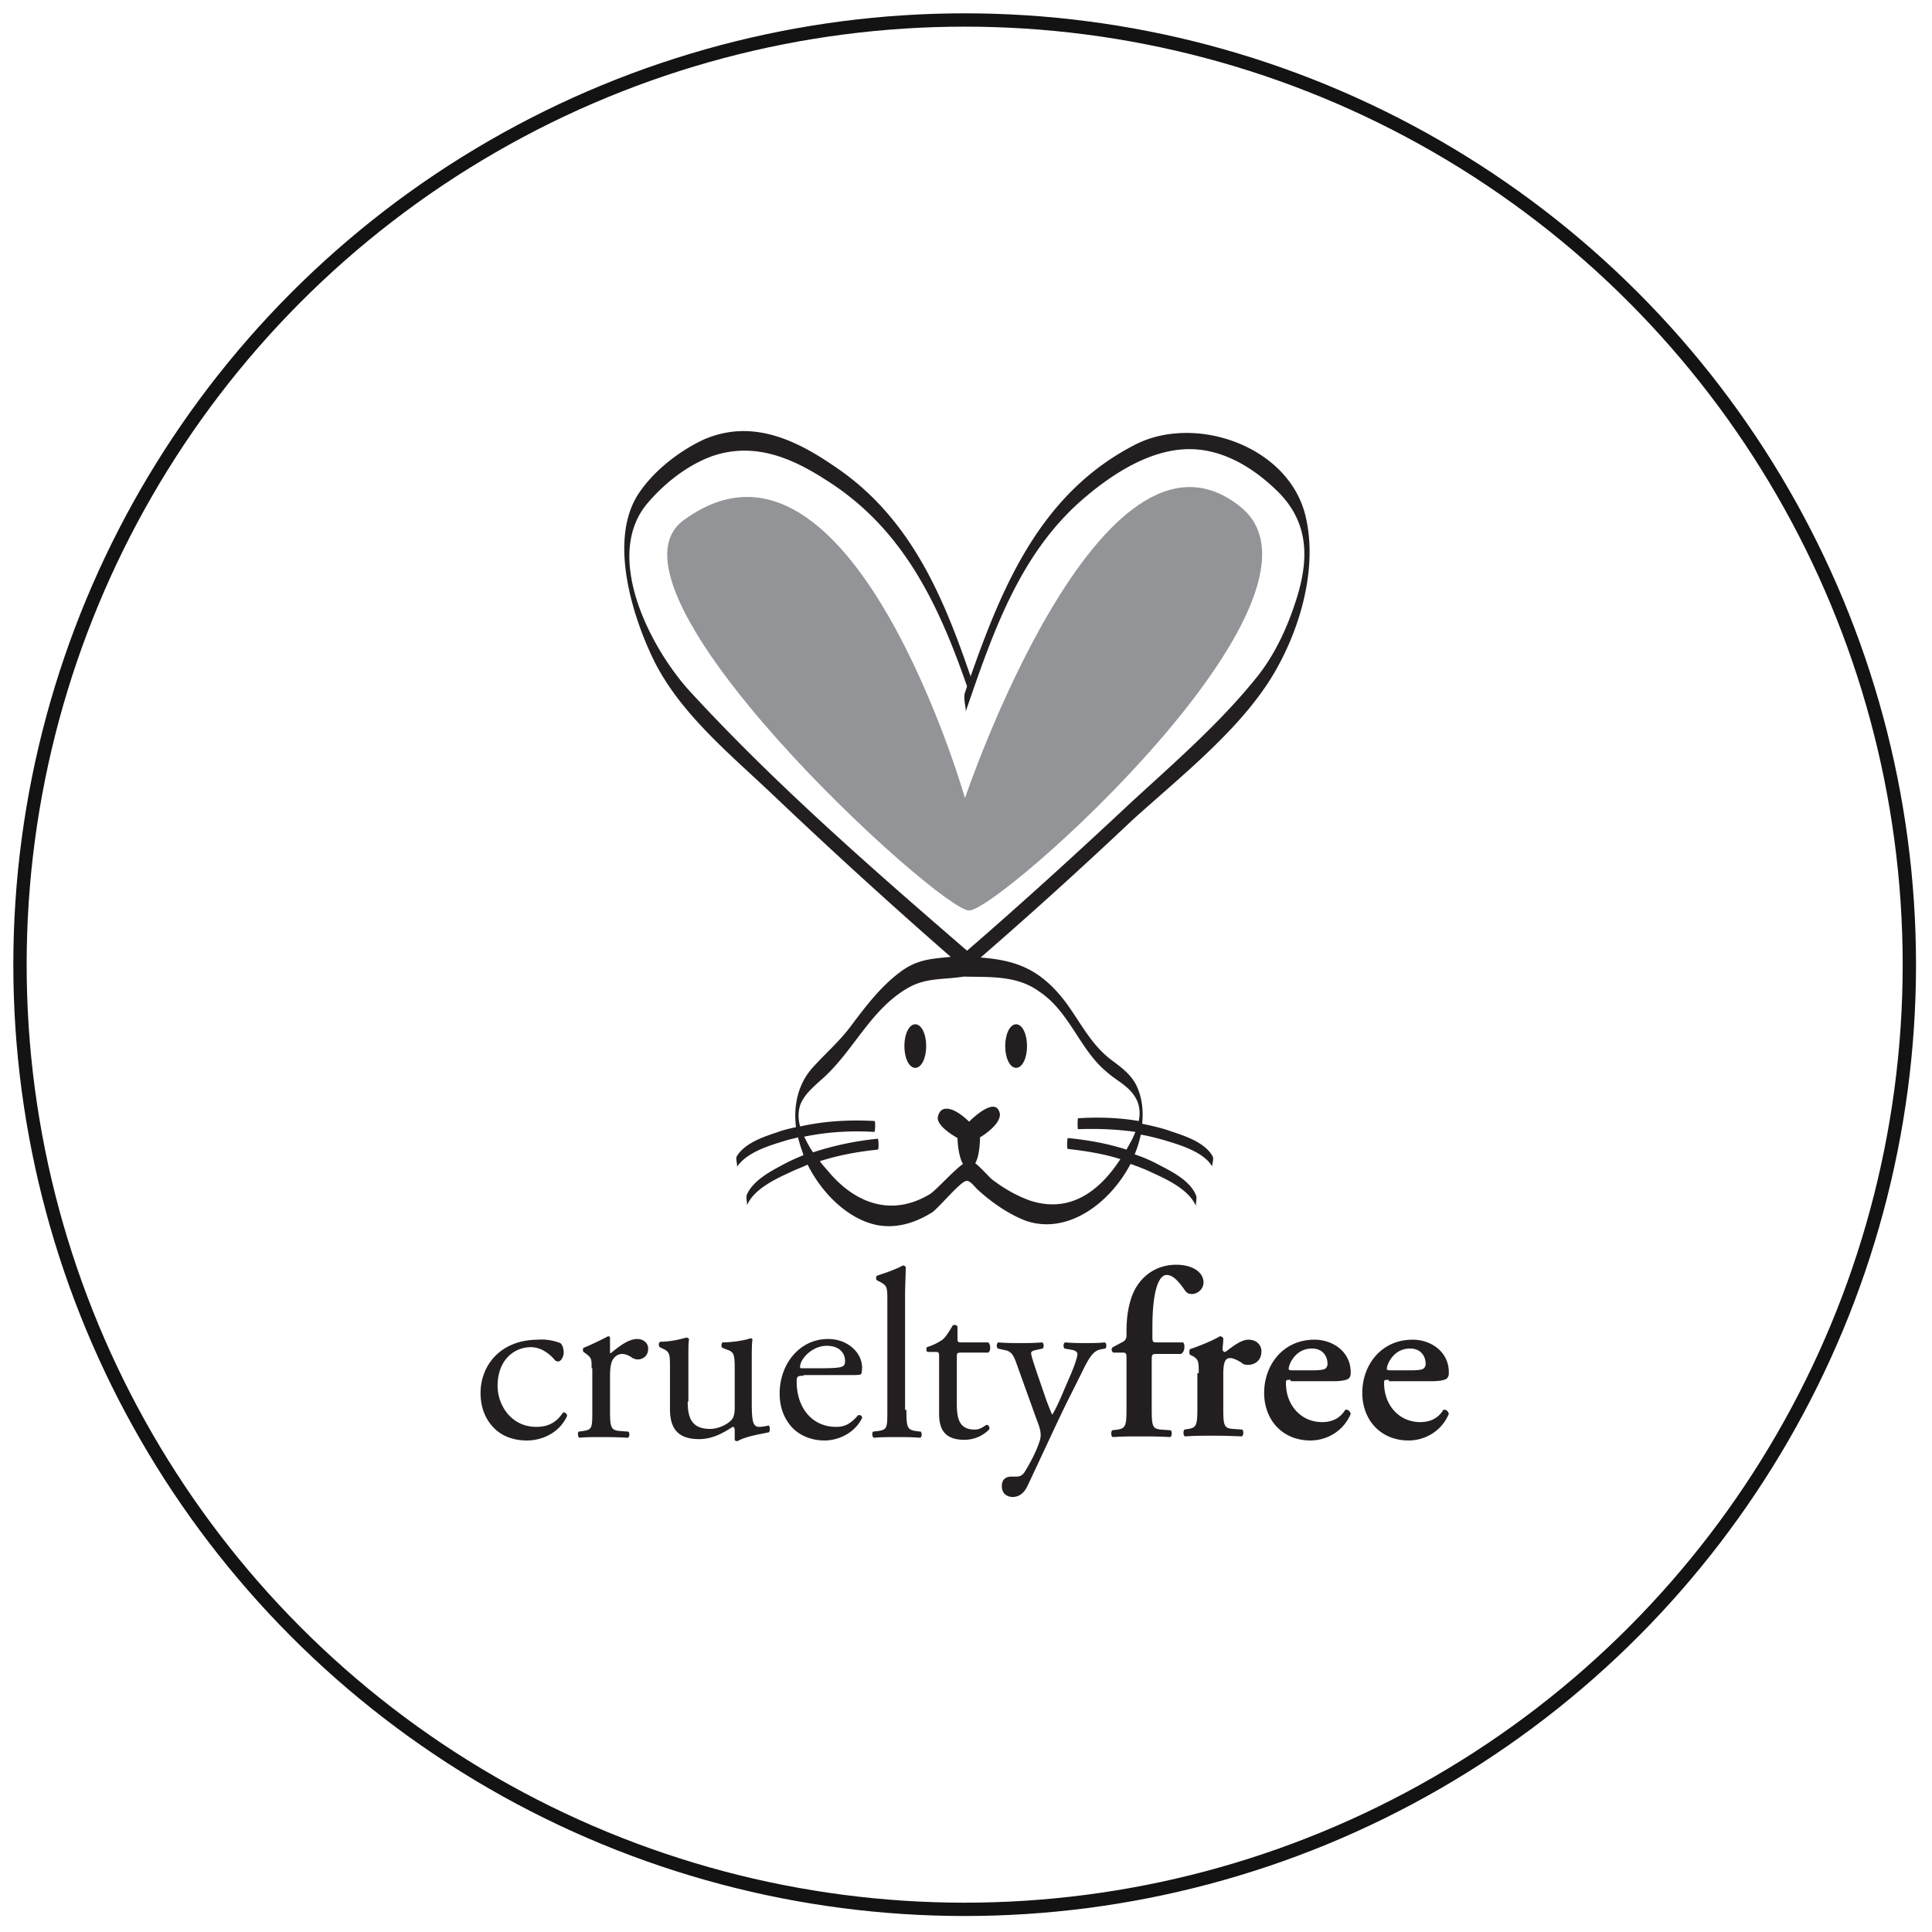<svg y="2653" id="cruelty-free-badge" viewBox="-1 -1 145 145" fill="none" height="145" width="145" xmlns="http://www.w3.org/2000/svg"><path fill="#231F20" d="M41.05 99.8c.153.103.256.409.256.716s-.205.665-.41.665a.391.391 0 0 1-.255-.102c-.41-.512-1.074-.972-1.79-.972-1.279 0-2.506.972-2.506 2.914 0 1.381.972 3.068 2.915 3.068 1.023 0 1.585-.46 1.995-1.074.153-.051.306.102.306.256-.613 1.329-1.943 1.84-3.017 1.84-.972 0-1.841-.306-2.455-.92-.614-.613-1.023-1.483-1.023-2.658 0-1.943 1.381-3.988 4.347-3.988.46-.051 1.126.05 1.637.255ZM43.402 101.692c0-.716 0-.767-.46-1.125l-.153-.102c-.051-.051-.051-.256 0-.307.409-.153 1.38-.613 1.84-.869.103 0 .154.051.154.102v1.023c0 .102 0 .153.051.153.614-.511 1.33-1.073 1.995-1.073.46 0 .818.306.818.715 0 .614-.46.818-.767.818-.205 0-.256-.051-.41-.102-.255-.204-.562-.307-.766-.307-.307 0-.512.154-.665.358-.205.256-.256.767-.256 1.381v2.454c0 1.278.051 1.533.716 1.585l.665.051c.102.102.102.409-.051.46-.87-.051-1.38-.051-1.995-.051-.664 0-1.176 0-1.636.051-.102-.051-.154-.358-.051-.46l.358-.051c.665-.103.665-.256.665-1.585v-3.119h-.052ZM50.613 104.197c0 1.227.307 2.045 1.688 2.045.46 0 1.074-.204 1.483-.562.256-.205.358-.511.358-1.023v-2.965c0-1.176-.102-1.227-.665-1.431l-.255-.103c-.103-.051-.103-.306 0-.409.715 0 1.687-.153 2.096-.306.103 0 .154.05.154.102-.051.358-.051.92-.051 1.585v3.016c0 1.432.05 1.943.562 1.943.205 0 .46-.051.716-.102.102.102.102.46 0 .511-.716.153-1.739.307-2.352.665-.103 0-.205-.052-.205-.103v-.716c0-.153-.051-.255-.153-.255-.563.358-1.432.92-2.506.92-1.586 0-2.2-.767-2.2-2.249v-3.017c0-1.125 0-1.278-.562-1.534l-.204-.102c-.103-.102-.103-.358.05-.409.819 0 1.535-.204 1.944-.307.102 0 .153.051.205.103-.052.306-.052.664-.052 1.585v3.118h-.05ZM59.304 102.254c-.46 0-.512.052-.512.461 0 1.84 1.074 3.374 2.966 3.374.614 0 1.074-.205 1.637-.869.204-.051.307.051.307.204-.614 1.227-1.892 1.687-2.813 1.687-1.176 0-2.097-.511-2.608-1.175-.563-.716-.767-1.534-.767-2.352 0-2.199 1.483-4.09 3.63-4.09 1.535 0 2.558 1.073 2.558 2.147 0 .256-.051.409-.051.46-.052.102-.307.102-1.074.102h-3.273v.051Zm1.125-.562c1.33 0 1.738-.051 1.892-.204.051-.052.102-.103.102-.358 0-.512-.358-1.125-1.38-1.125-1.075 0-1.995.971-1.995 1.585 0 .051 0 .102.102.102h1.279ZM67.028 104.811c0 1.278.052 1.482.665 1.585l.41.051c.102.102.102.409-.052.46-.613-.051-1.125-.051-1.739-.051-.664 0-1.176 0-1.738.051-.103-.051-.154-.358-.052-.46l.41-.051c.665-.103.665-.256.665-1.585v-8.13c0-1.073 0-1.175-.563-1.482l-.205-.102c-.102-.051-.102-.307 0-.358.46-.153 1.279-.41 1.944-.767.05 0 .153.051.204.102 0 .563-.05 1.432-.05 2.25v8.487h.101ZM71.118 100.516c-.307 0-.307.051-.307.409v3.374c0 1.023.102 1.994 1.33 1.994.204 0 .358-.051.46-.102.153-.051.41-.255.46-.255.154 0 .205.204.205.306-.307.358-.972.818-1.892.818-1.534 0-1.892-.869-1.892-1.942v-4.142c0-.511 0-.511-.358-.511h-.512c-.102-.051-.102-.256-.051-.358a4.197 4.197 0 0 0 1.176-.562c.256-.205.563-.716.767-1.074.103-.051.307-.051.358.102v.818c0 .307 0 .358.307.358h1.995c.204.154.204.665 0 .767h-2.046ZM74.189 110.537c0-.511.307-.716.716-.716h.358c.306 0 .46-.102.613-.307.512-.818.87-1.585 1.023-1.994.051-.153.205-.511.205-.766 0-.358-.051-.563-.307-1.228l-1.38-3.834c-.308-.869-.41-1.278-1.075-1.38l-.46-.103c-.103-.102-.103-.409.051-.46.563.051 1.125.051 1.688.051.511 0 .971 0 1.585-.05.153.05.153.357.051.459l-.46.103c-.256.051-.41.102-.41.255 0 .205.41 1.381.512 1.687l.563 1.636c.102.307.46 1.227.511 1.279.051-.052.358-.614.665-1.33l.614-1.431c.409-.92.613-1.585.613-1.79 0-.102-.102-.255-.409-.306l-.562-.103c-.103-.102-.103-.409.05-.46.563.051 1.126.051 1.586.051.46 0 .87 0 1.38-.05.154.05.154.357.052.459l-.307.052c-.613.102-.92.613-1.534 1.891l-1.023 2.045c-.614 1.227-2.045 4.346-2.966 6.289-.307.664-.716.869-1.176.869-.512-.051-.767-.358-.767-.818ZM85.796 100.618c-.358 0-.358.052-.358.563v3.527c0 1.33.051 1.534.716 1.585l.716.052c.102.102.102.46-.051.511-.819-.051-1.535-.051-2.353-.051-.613 0-1.227 0-1.943.051-.154-.051-.154-.409-.051-.511l.409-.052c.614-.102.665-.306.665-1.636v-3.578c0-.512 0-.563-.307-.563h-.665c-.153-.051-.205-.307-.051-.409l.767-.409a.487.487 0 0 0 .256-.409v-.307c0-.766.05-1.636.358-2.556.46-1.431 1.687-2.505 3.375-2.505 1.227 0 2.046.562 2.046 1.33 0 .51-.46.868-.87.868-.255 0-.409-.102-.511-.255-.563-.818-.972-1.176-1.381-1.176-.614 0-1.074 1.227-1.074 3.936v.563c0 .562 0 .562.41.562h1.891c.051.051.103.154.103.307 0 .307-.103.46-.256.562h-1.841Z"></path><path fill="#231F20" d="M88.968 102.05c0-.818 0-1.023-.46-1.278l-.205-.103c-.052-.051-.052-.306 0-.409.767-.255 1.739-.664 2.25-.97.102 0 .204.05.256.152 0 .358-.052.665-.052.818 0 .103.052.205.205.205.563-.409 1.176-.92 1.739-.92.614 0 .972.409.972.869 0 .716-.512 1.022-1.023 1.022-.205 0-.358-.051-.46-.153-.46-.307-.768-.358-.87-.358-.41 0-.511.409-.511 1.278v2.454c0 1.33.05 1.534.716 1.585l.715.051c.103.103.103.46-.05.512-1.075-.052-1.688-.052-2.353-.052-.614 0-1.176 0-1.892.052-.154-.052-.154-.409-.051-.512l.306-.051c.614-.102.665-.307.665-1.636v-2.556h.103ZM95.871 102.561c-.358 0-.358 0-.358.256 0 1.636 1.126 2.914 2.71 2.914.717 0 1.33-.256 1.74-.92.204-.051.358.102.409.307-.614 1.431-1.944 1.993-3.017 1.993-2.097 0-3.478-1.533-3.478-3.578s1.38-3.988 3.784-3.988c1.33 0 2.711.869 2.711 2.454 0 .153 0 .255-.102.409-.103.153-.512.255-1.228.255h-3.17v-.102Zm1.688-.716c.511 0 .767-.051.87-.102a.43.43 0 0 0 .204-.358c0-.664-.41-1.176-1.176-1.176-1.228 0-1.739 1.176-1.739 1.534 0 .051.051.102.256.102h1.585ZM103.237 102.561c-.358 0-.358 0-.358.256 0 1.636 1.125 2.914 2.71 2.914.716 0 1.33-.256 1.739-.92.205-.051.358.102.409.307-.614 1.431-1.943 1.993-3.017 1.993-2.097 0-3.478-1.533-3.478-3.578s1.381-3.988 3.785-3.988c1.329 0 2.71.869 2.71 2.454 0 .153 0 .255-.102.409-.102.153-.512.255-1.228.255h-3.17v-.102Zm1.687-.716c.512 0 .767-.051.87-.102a.43.43 0 0 0 .204-.358c0-.664-.409-1.176-1.176-1.176-1.227 0-1.739 1.176-1.739 1.534 0 .051.051.102.256.102h1.585ZM71.987 71.937c.102 0 .102-1.483 0-1.483-.102-.051-.102 1.483 0 1.483ZM71.271 71.886c.103 0 .103-1.483 0-1.483-.153-.051-.153 1.483 0 1.483Z"></path><path fill="#929497" d="M50.457 37.938c-7.671 5.01 19.024 29.397 21.274 29.397 2.302 0 28.639-23.518 20.406-30.266-10.484-8.538-20.713 21.83-20.713 21.83s-8.54-29.806-20.967-20.961Z"></path><path fill="#231F20" d="M67.693 75.873c-.46 0-.818.716-.818 1.636 0 .92.358 1.636.818 1.636.46 0 .819-.715.819-1.636 0-.92-.359-1.636-.819-1.636ZM75.262 79.145c.46 0 .818-.715.818-1.636 0-.92-.358-1.636-.818-1.636-.46 0-.819.716-.819 1.636 0 .92.358 1.636.819 1.636Z"></path><path fill="#231F20" d="M94.132 50.31c2.25-3.425 3.835-8.384 2.864-12.526-1.228-5.317-8.285-7.72-12.786-5.419-7.006 3.579-9.92 10.43-12.376 17.434 0-.051 0-.153-.05-.204-2.098-6.136-4.604-11.913-10.229-15.645-2.915-1.994-6.137-3.477-9.666-1.994-1.79.818-3.682 2.25-4.858 3.937-2.455 3.476-.563 9.407 1.074 12.73 1.995 3.988 5.779 7.056 8.95 10.072A423.945 423.945 0 0 0 70.35 70.812c-1.38.153-2.506.153-3.835 1.176-1.432 1.073-2.557 2.556-3.631 3.988-.87 1.175-1.892 2.045-2.864 3.118-1.125 1.227-1.483 2.863-1.279 4.5-.46.102-.92.204-1.33.357-1.073.358-2.505.818-3.119 1.84-.102.205.102.717 0 .819.716-1.125 2.455-1.636 3.631-1.994.307-.102.614-.153.972-.256.102.46.255.87.409 1.33-.46.204-.972.409-1.432.664-.972.511-2.353 1.227-2.813 2.3-.102.205.051.717 0 .819.511-1.227 2.148-1.994 3.273-2.505.41-.205.87-.358 1.279-.563 1.125 2.25 3.12 4.142 5.267 4.55 1.483.256 2.864-.204 4.091-.97.512-.359 2.097-2.302 2.558-2.353.306-.05.613.46.92.716 1.023.92 2.2 1.738 3.478 2.25 3.12 1.124 6.341-1.227 7.926-4.244.563.205 1.126.41 1.637.665 1.125.511 2.761 1.278 3.273 2.505-.051-.102.102-.614 0-.818-.46-1.125-1.841-1.79-2.813-2.3a11.09 11.09 0 0 0-1.79-.768 8.24 8.24 0 0 0 .46-1.482c.614.102 1.177.255 1.74.409 1.176.358 2.966.869 3.63 1.994-.05-.102.154-.614 0-.818-.613-1.023-2.045-1.483-3.12-1.84-.715-.257-1.431-.41-2.147-.563.102-.92 0-1.892-.358-2.71-.41-.971-1.228-1.534-2.046-2.147-1.483-1.176-2.199-2.71-3.324-4.244-1.892-2.505-3.733-3.17-6.393-3.374a367.758 367.758 0 0 0 11.456-10.379c3.58-3.22 7.569-6.39 10.075-10.174Zm-12.07 29.142c.563.511 1.279.87 1.79 1.432.665.716.767 1.482.614 2.25-1.483-.256-3.068-.308-4.551-.205-.052 0-.052.869 0 .818 1.431-.051 2.863 0 4.295.204-.102.256-.204.512-.358.767-.102.205-.204.358-.306.563-1.432-.46-2.864-.716-4.399-.87-.05 0-.102.819 0 .819 1.33.153 2.66.357 3.938.766-1.534 2.352-3.733 4.09-6.75 3.119-1.023-.358-1.995-.92-2.864-1.585-.205-.153-.818-.869-1.279-1.227.307-.511.358-1.534.358-1.943.358-.204 1.381-.92 1.483-1.585.052-.204-.05-.409-.153-.562a.465.465 0 0 0-.358-.153c-.563 0-1.432.766-1.79 1.124-.307-.306-1.125-1.022-1.739-.971a.537.537 0 0 0-.46.256.863.863 0 0 0-.153.51c.102.614 1.125 1.228 1.483 1.432 0 .41.102 1.432.409 1.943-.767.563-1.995 1.943-2.455 2.25-2.762 1.687-5.472.818-7.518-1.534-.204-.256-.511-.562-.767-.92 1.432-.46 2.864-.716 4.347-.87.102 0 .051-.869 0-.817a22.837 22.837 0 0 0-4.858 1.022c-.256-.358-.46-.767-.665-1.176 1.739-.358 3.477-.46 5.268-.358.05 0 .102-.818 0-.818-1.893-.102-3.734 0-5.575.41-.153-.563-.153-1.074 0-1.586.307-.869 1.176-1.533 1.841-2.147 2.2-2.045 3.478-5.01 6.137-6.595 1.432-.87 2.71-.665 4.296-.92 1.994.05 3.989-.103 5.677 1.124 2.3 1.534 3.017 4.346 5.063 6.033Zm-10.483-9.1c-7.16-6.187-14.422-12.526-20.815-19.48-3.017-3.322-6.546-10.224-3.12-14.161 1.28-1.483 2.967-2.812 4.808-3.477 3.12-1.073 5.932.103 8.54 1.79 5.78 3.63 8.439 9.305 10.587 15.49l-.154.461c-.153.41.103 1.227.051 1.432 1.995-5.778 3.99-11.76 8.745-15.9 2.302-1.994 5.37-3.988 8.49-3.784 2.352.153 4.45 1.483 6.086 3.068 2.403 2.3 2.505 5.061 1.483 8.23-.665 2.097-1.637 4.193-3.018 5.88-2.761 3.426-6.188 6.391-9.41 9.356-4.04 3.784-8.08 7.465-12.273 11.095Z"></path><circle stroke="#131313" r="70.9" cy="71.4" cx="71.4"></circle></svg>